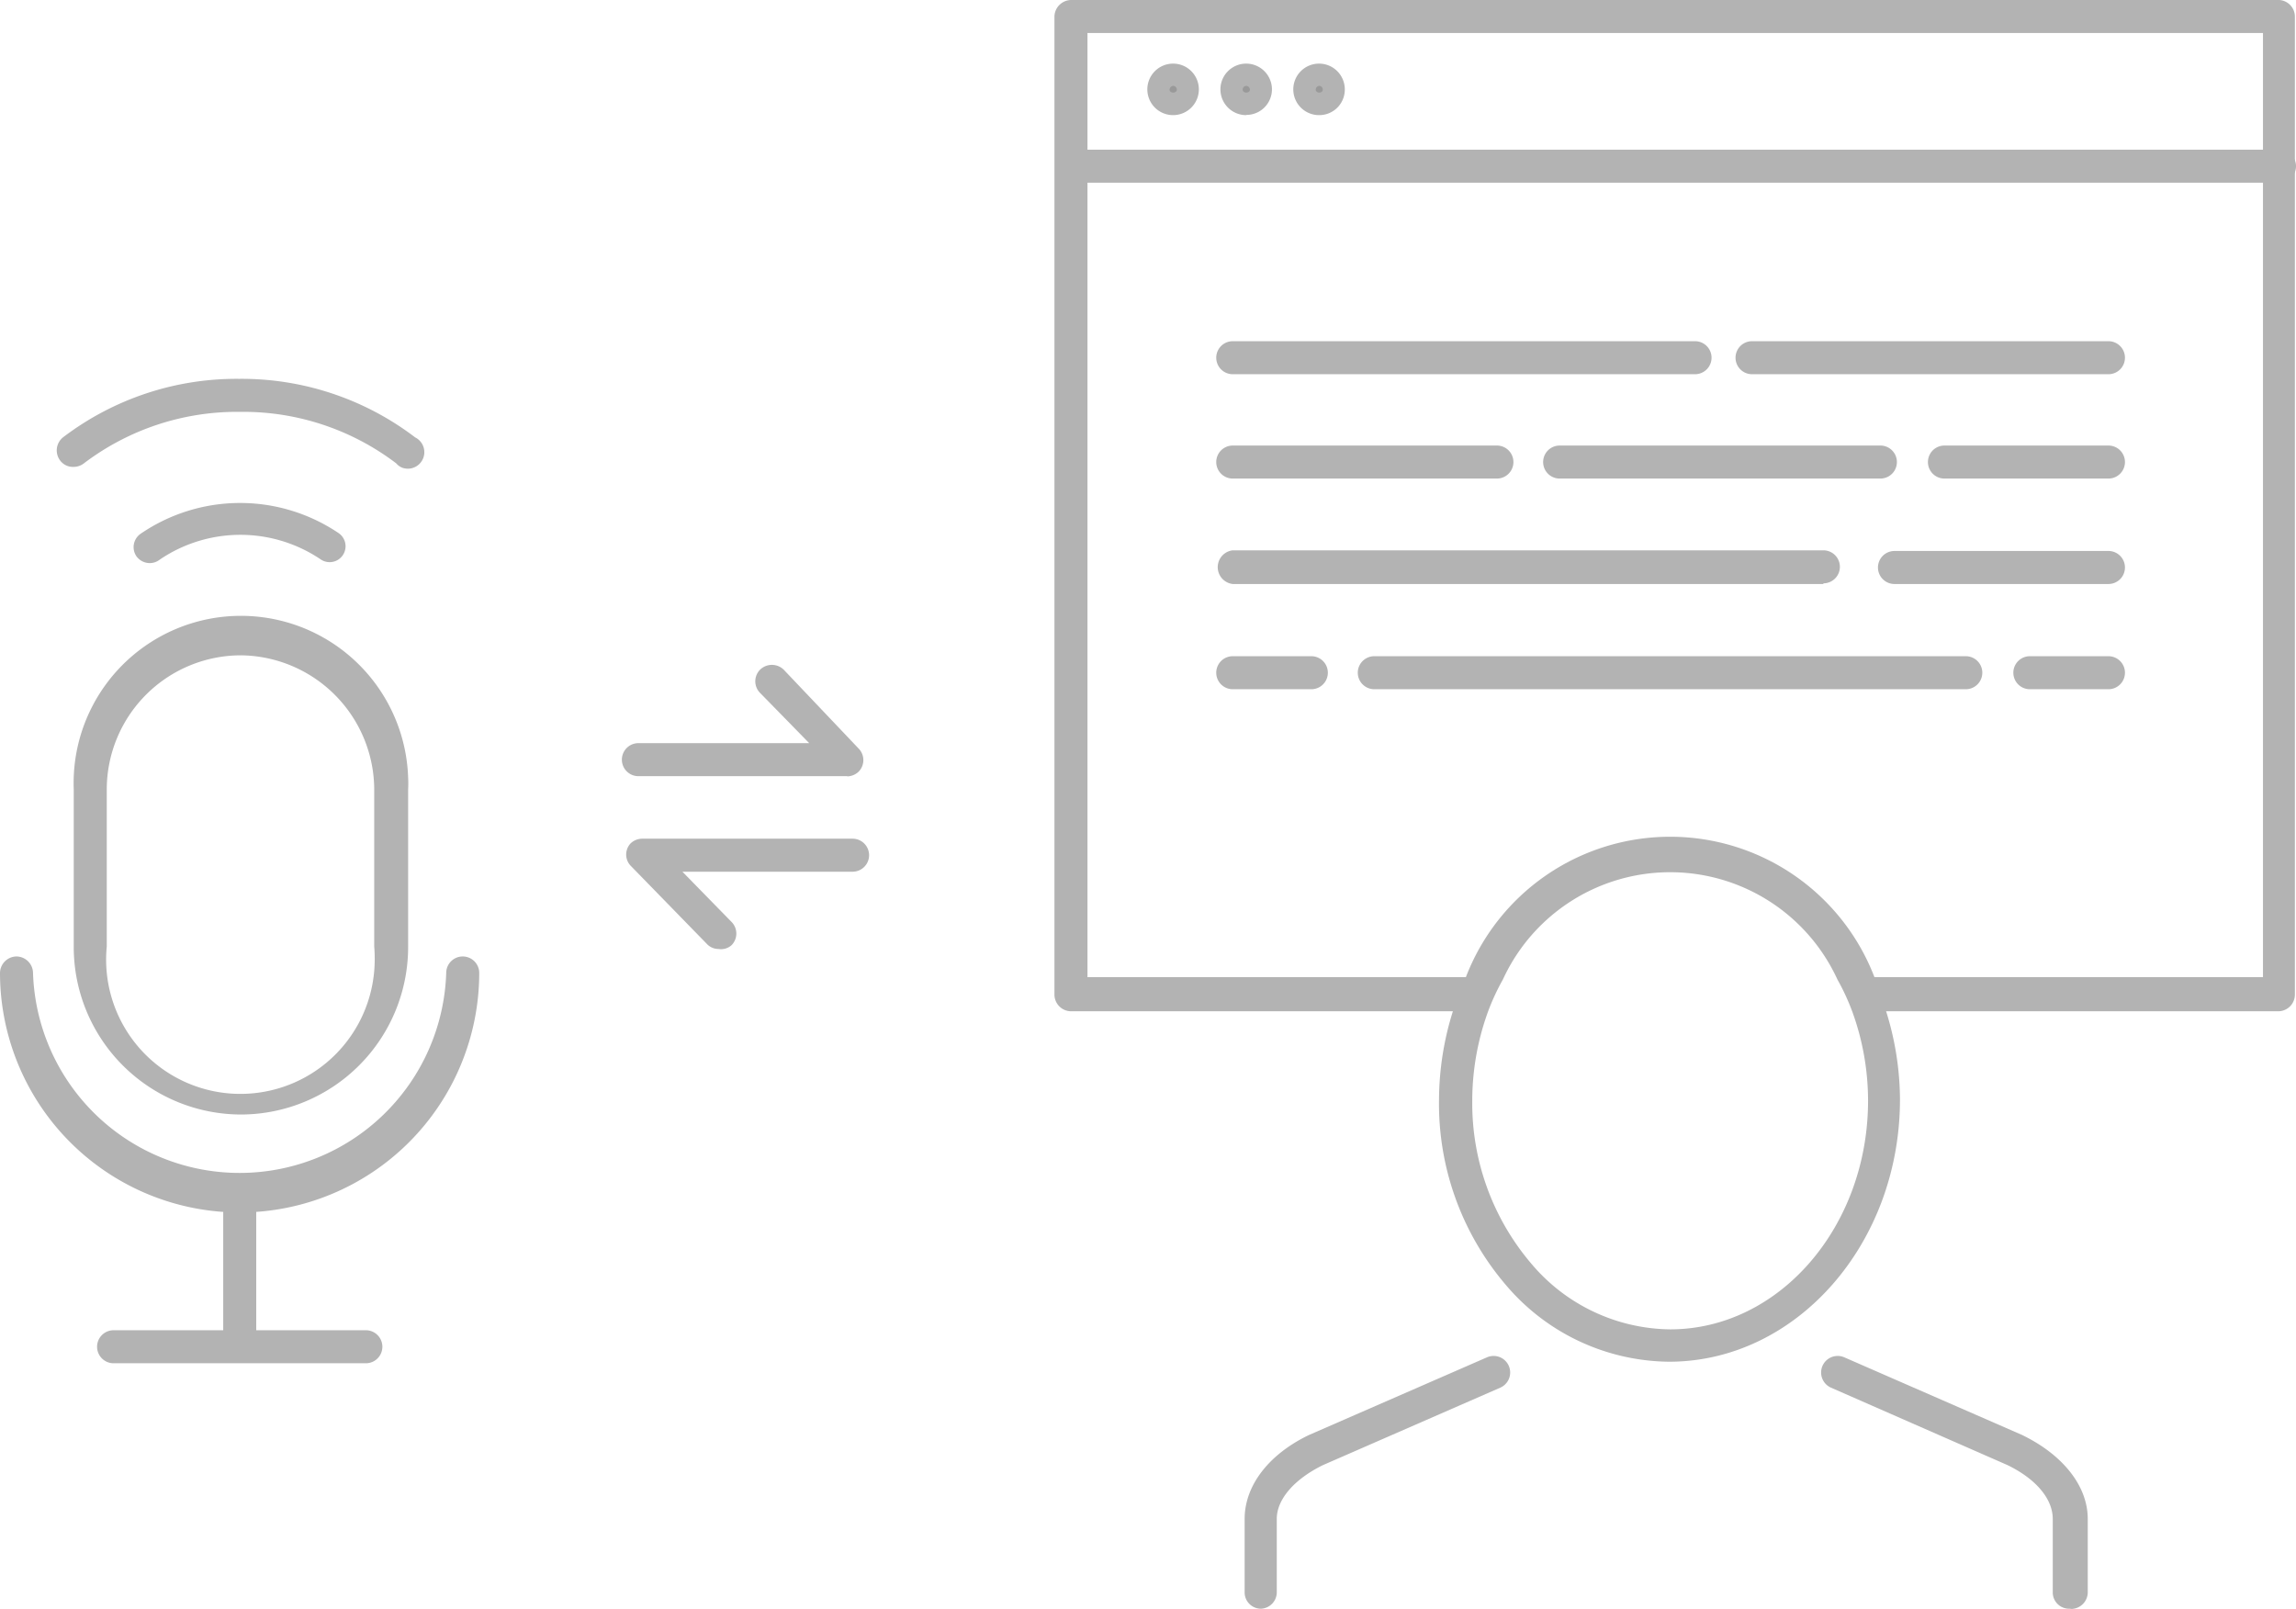 <svg xmlns="http://www.w3.org/2000/svg" viewBox="0 0 104.3 73.09"><defs><style>.cls-1{fill:#b3b3b3;}.cls-2{fill:#999;}</style></defs><title>main_icon5</title><g id="Layer_2" data-name="Layer 2"><g id="Layer_1-2" data-name="Layer 1"><path class="cls-1" d="M103.55,8.3H49.16a.75.75,0,1,1,0-1.5h54.39a.75.75,0,0,1,0,1.5Z"/><path class="cls-1" d="M77,17H56a.75.75,0,0,1,0-1.5H77A.75.75,0,0,1,77,17Z"/><path class="cls-1" d="M82.83,26.53H56A.77.77,0,0,1,56,25H82.83a.75.75,0,0,1,0,1.5Z"/><path class="cls-1" d="M89.3,31.31H62.43a.75.75,0,0,1,0-1.5H89.3a.75.75,0,0,1,0,1.5Z"/><path class="cls-1" d="M95.78,17H79.59a.75.75,0,0,1,0-1.5H95.78a.75.75,0,0,1,0,1.5Z"/><path class="cls-1" d="M67.93,21.74H56a.75.75,0,0,1,0-1.5H68a.75.75,0,0,1,0,1.5Z"/><path class="cls-1" d="M59.52,31.31H56a.75.75,0,0,1,0-1.5h3.57a.75.75,0,0,1,0,1.5h0Z"/><path class="cls-1" d="M95.78,31.31H92.21a.75.75,0,0,1,0-1.5h3.57a.75.75,0,0,1,0,1.5Z"/><path class="cls-1" d="M85.42,21.74H70.85a.75.75,0,0,1,0-1.5H85.42a.75.75,0,0,1,0,1.5Z"/><path class="cls-1" d="M95.78,21.74H88.33a.75.75,0,0,1,0-1.5h7.45a.75.75,0,0,1,0,1.5Z"/><path class="cls-1" d="M95.78,26.53H86.06a.75.75,0,0,1,0-1.5h9.72a.75.75,0,0,1,0,1.5Z"/><circle class="cls-2" cx="53.3" cy="4.07" r="0.66"/><path class="cls-1" d="M53.3,5.23a1.17,1.17,0,1,1,1.16-1.18v0A1.17,1.17,0,0,1,53.3,5.23Zm0-1.33a.18.18,0,0,0-.17.17c0,.18.33.18.33,0A.17.17,0,0,0,53.3,3.9Z"/><circle class="cls-2" cx="56.61" cy="4.07" r="0.66"/><path class="cls-1" d="M56.61,5.23a1.17,1.17,0,1,1,1.17-1.17h0a1.16,1.16,0,0,1-1.16,1.16Zm0-1.33a.17.17,0,0,0-.16.17c0,.18.33.18.33,0a.18.18,0,0,0-.17-.17Z"/><circle class="cls-2" cx="59.93" cy="4.07" r="0.66"/><path class="cls-1" d="M59.93,5.23a1.17,1.17,0,1,1,1.16-1.18v0A1.16,1.16,0,0,1,59.93,5.23Zm0-1.33a.17.17,0,0,0-.16.17c0,.18.32.18.32,0A.17.17,0,0,0,59.93,3.9Z"/><path class="cls-1" d="M103.55,0H48.65a.77.77,0,0,0-.75.75V45.19a.76.76,0,0,0,.75.75H66a13.54,13.54,0,0,0-.63,4,12.67,12.67,0,0,0,3,8.39,9.83,9.83,0,0,0,7.45,3.53c5.78,0,10.49-5.35,10.49-11.92a13.54,13.54,0,0,0-.63-4H103.5a.76.76,0,0,0,.75-.75V.75A.76.76,0,0,0,103.55,0ZM75.87,60.39a8.36,8.36,0,0,1-6.32-3A11.23,11.23,0,0,1,66.88,50a11.86,11.86,0,0,1,.7-4,10.18,10.18,0,0,1,.69-1.5,8.36,8.36,0,0,1,15.2,0,10.18,10.18,0,0,1,.69,1.5,11.86,11.86,0,0,1,.7,4C84.86,55.72,80.83,60.39,75.87,60.39Zm26.93-16H85.15a9.94,9.94,0,0,0-18.56,0H49.4V1.5h53.4Z"/><path class="cls-1" d="M57.29,73.08a.74.74,0,0,1-.75-.73V69c0-1.51,1.09-2.93,2.92-3.81l8.09-3.53a.75.75,0,1,1,.6,1.38l-8.06,3.52C58.81,67.19,58,68.1,58,69v3.31A.75.75,0,0,1,57.29,73.08Z"/><path class="cls-1" d="M94,73.08a.74.74,0,0,1-.75-.73V69c0-.92-.78-1.83-2.07-2.45l-8-3.51a.75.75,0,0,1,.6-1.38l8.06,3.52c1.85.89,3,2.31,3,3.82v3.31a.76.76,0,0,1-.72.78Z"/><path class="cls-1" d="M10.94,50.63A7.61,7.61,0,0,1,3.35,43h0V35.87a7.6,7.6,0,1,1,15.19-.55,5,5,0,0,1,0,.55V43A7.61,7.61,0,0,1,11,50.63Zm0-20.86a6.1,6.1,0,0,0-6.09,6.1V43A6.1,6.1,0,1,0,17,44.1,6.73,6.73,0,0,0,17,43V35.87A6.12,6.12,0,0,0,10.94,29.77Z"/><path class="cls-1" d="M10.89,55.08A10.89,10.89,0,0,1,0,44.2a.76.76,0,0,1,.75-.75.76.76,0,0,1,.75.75,9.39,9.39,0,0,0,18.77,0,.75.75,0,0,1,1.5,0A10.89,10.89,0,0,1,10.89,55.08Z"/><path class="cls-1" d="M3.33,21.21a.72.72,0,0,1-.59-.28.76.76,0,0,1,.12-1.06,13,13,0,0,1,8-2.66,13,13,0,0,1,8,2.66.75.75,0,0,1-.58,1.38.69.69,0,0,1-.28-.2,11.48,11.48,0,0,0-7.09-2.34,11.51,11.51,0,0,0-7.1,2.34A.77.77,0,0,1,3.33,21.21Z"/><path class="cls-1" d="M6.81,25.58a.75.75,0,0,1-.62-.32.74.74,0,0,1,.18-1h0a8,8,0,0,1,9-.05.72.72,0,0,1-.79,1.21,6.52,6.52,0,0,0-7.32,0A.73.73,0,0,1,6.81,25.58Z"/><path class="cls-1" d="M16.62,61.93H5.16a.75.75,0,0,1,0-1.5H16.62a.75.75,0,0,1,0,1.5Z"/><rect class="cls-1" x="10.14" y="54.33" width="1.5" height="6.85"/><path class="cls-1" d="M38.5,35.26H29a.75.75,0,0,1,0-1.5h7.76l-2.23-2.28a.75.75,0,0,1,0-1.06.77.77,0,0,1,1.07,0L39,34a.75.75,0,0,1,0,1.06.78.78,0,0,1-.52.21Z"/><path class="cls-1" d="M32.64,43.11a.72.72,0,0,1-.53-.23l-3.47-3.56a.74.74,0,0,1,0-1,.77.77,0,0,1,.54-.22h9.55a.75.75,0,0,1,0,1.5H31l2.23,2.28a.75.75,0,0,1,0,1.06A.72.72,0,0,1,32.64,43.11Z"/></g></g></svg>